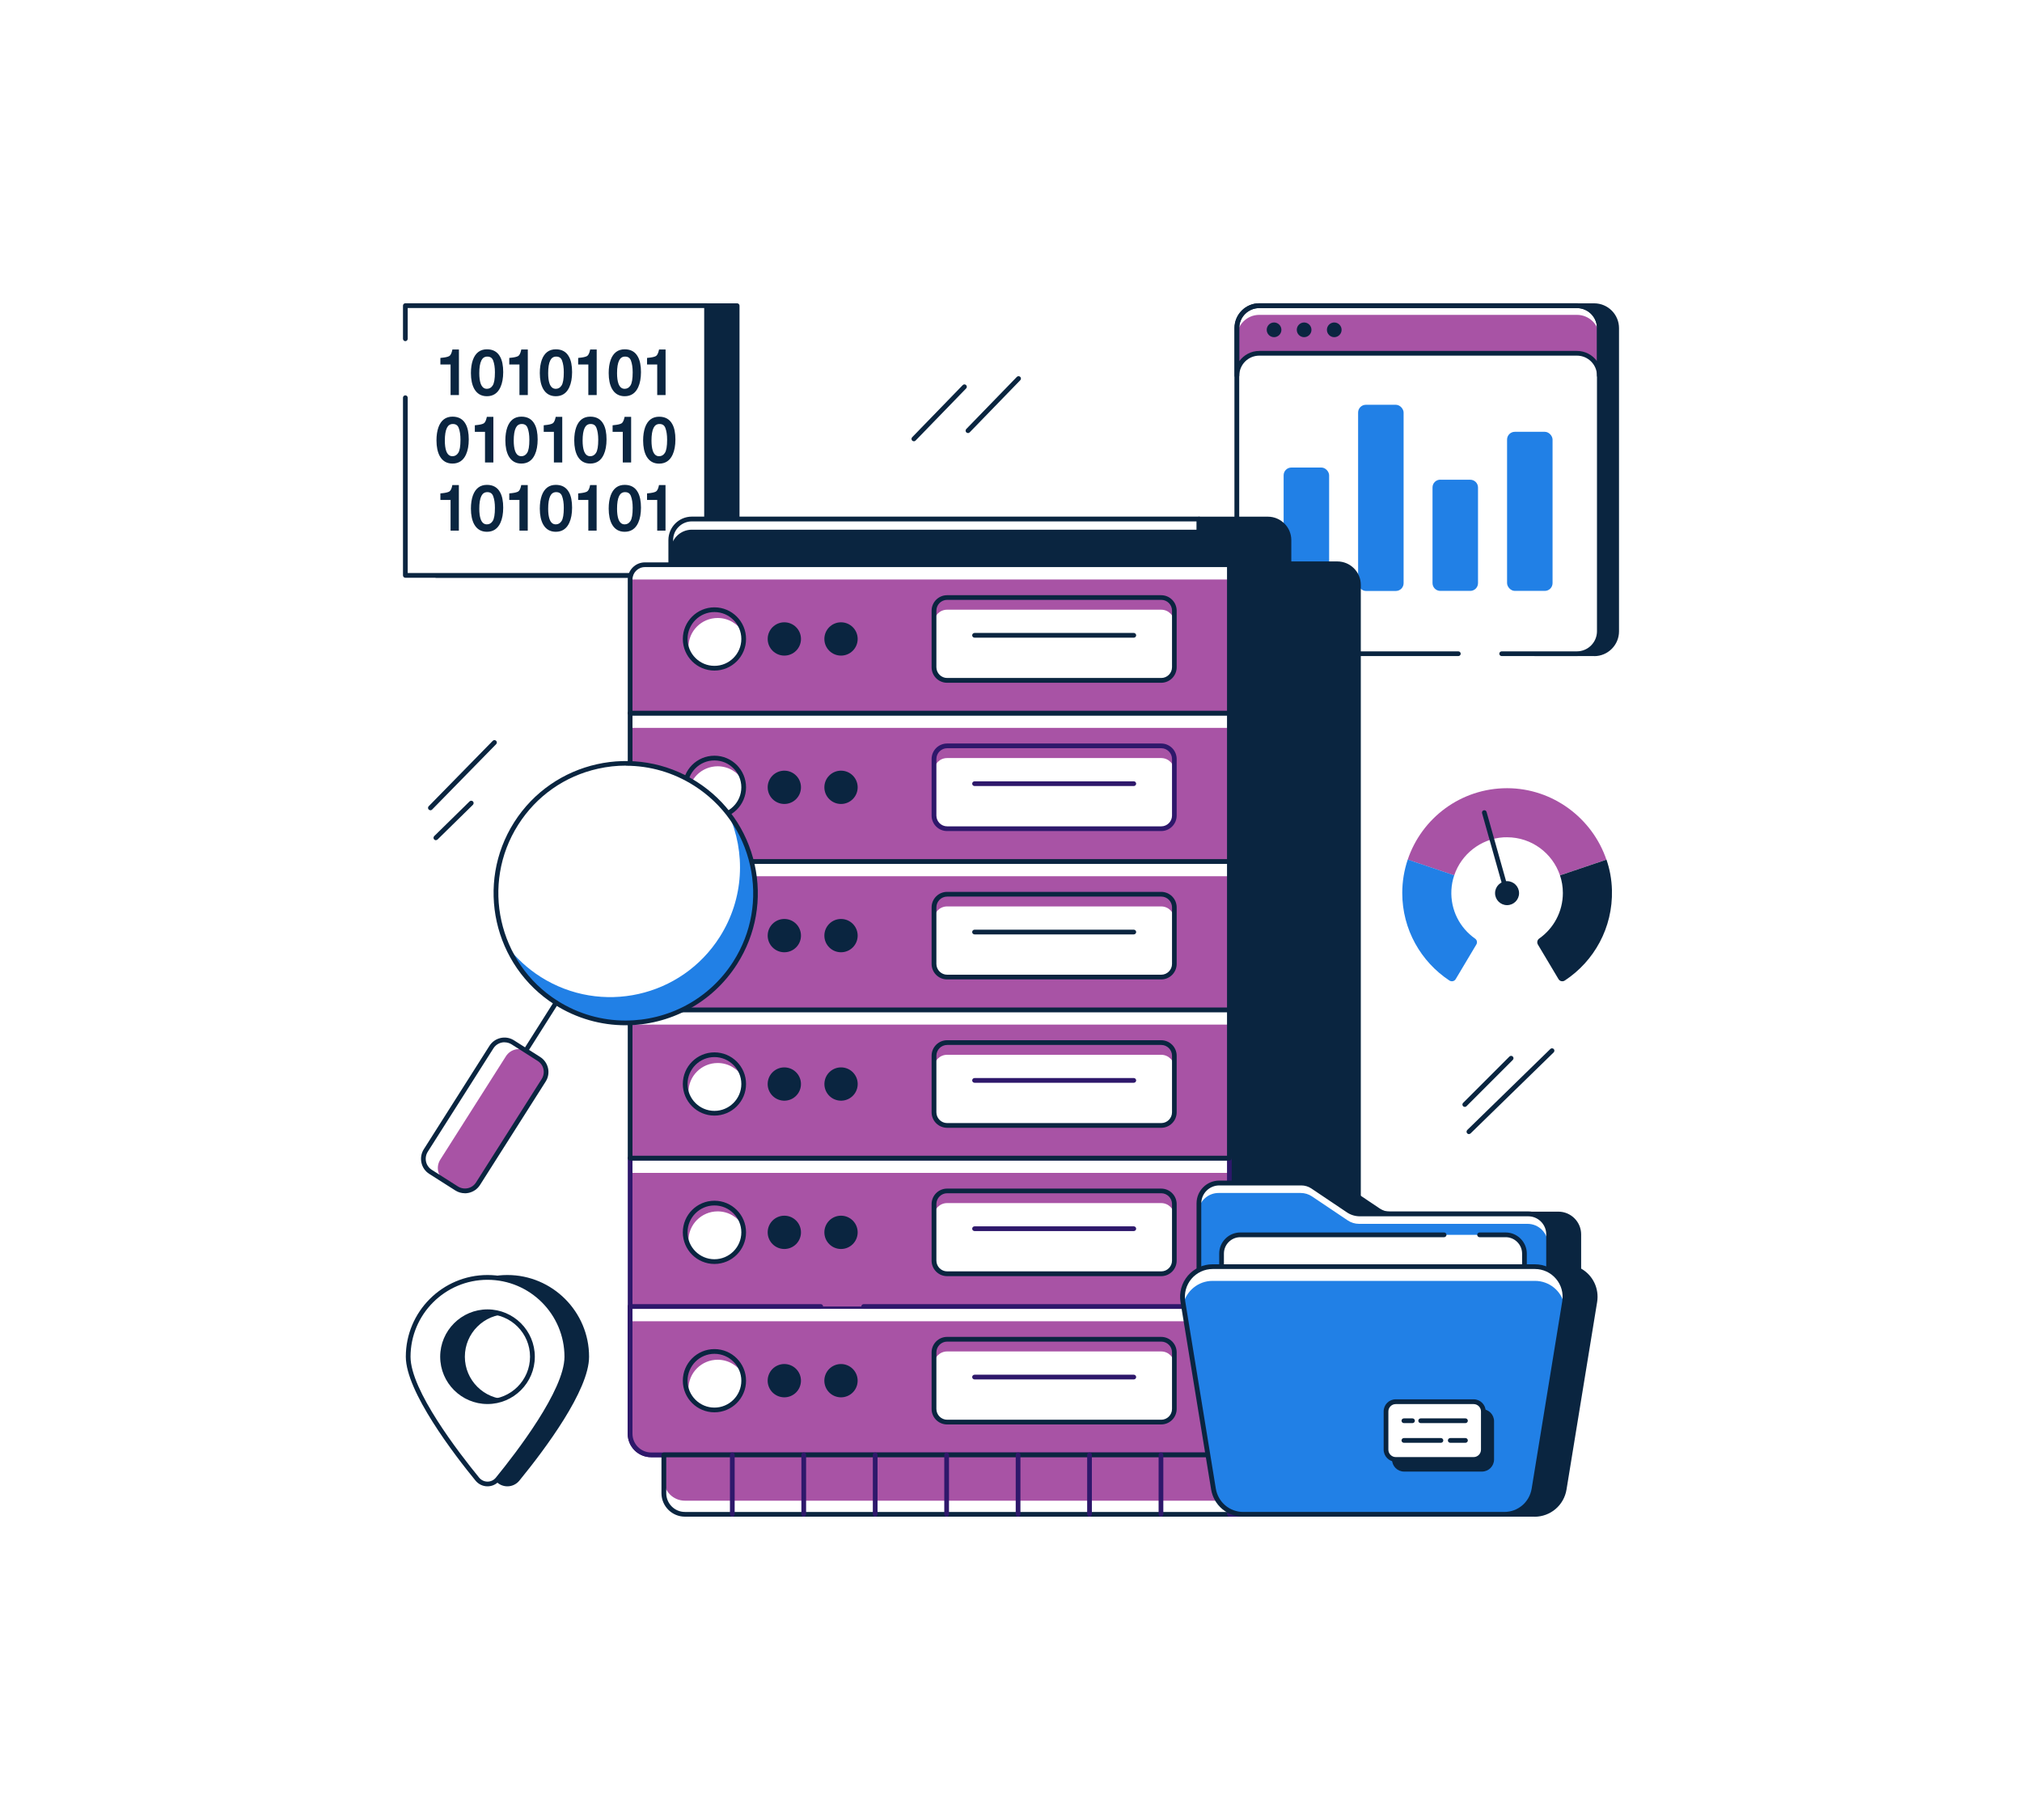 <?xml version="1.0" encoding="UTF-8"?>
<svg id="Layer_1" data-name="Layer 1" xmlns="http://www.w3.org/2000/svg" viewBox="0 0 300 270">
  <defs>
    <style>
      .cls-1 {
        fill: #ff7af1;
      }

      .cls-2 {
        fill: #2e186b;
      }

      .cls-3 {
        fill: #0a2540;
      }

      .cls-4 {
        fill: #a853a5;
      }

      .cls-5 {
        fill: #2180e6;
      }

      .cls-6 {
        fill: #fff;
      }
    </style>
  </defs>
  <rect class="cls-6" width="300" height="270"/>
  <g>
    <g>
      <g>
        <rect class="cls-3" x="64.69" y="45.35" width="44.68" height="40.01"/>
        <path class="cls-3" d="M109.37,85.71h-44.68c-.19,0-.35-.16-.35-.35v-40.01c0-.19.16-.35.35-.35h44.68c.19,0,.35.16.35.35v40.01c0,.19-.16.35-.35.35ZM65.04,85.01h43.98v-39.3h-43.98v39.3Z"/>
      </g>
      <rect class="cls-6" x="60.14" y="45.35" width="44.68" height="40.01"/>
      <path class="cls-3" d="M104.83,85.71h-44.69c-.19,0-.35-.16-.35-.35v-26.36c0-.19.16-.35.35-.35s.35.16.35.35v26.01h43.99v-39.31h-43.99v4.56c0,.19-.16.35-.35.35s-.35-.16-.35-.35v-4.92c0-.19.16-.35.35-.35h44.69c.19,0,.35.16.35.35v40.01c0,.19-.16.35-.35.35Z"/>
    </g>
    <g>
      <g>
        <path class="cls-3" d="M236.53,45.35h-8.84v51.63h8.84c1.84,0,3.32-1.49,3.32-3.33v-44.98c0-1.84-1.49-3.32-3.32-3.32Z"/>
        <path class="cls-3" d="M236.53,97.33h-8.84c-.19,0-.35-.16-.35-.35v-51.63c0-.19.16-.35.35-.35h8.84c2.03,0,3.68,1.65,3.68,3.68v44.98c0,2.03-1.65,3.68-3.68,3.68ZM228.04,96.63h8.49c1.64,0,2.97-1.34,2.97-2.98v-44.98c0-1.64-1.33-2.97-2.97-2.97h-8.49v50.93Z"/>
      </g>
      <rect class="cls-6" x="183.51" y="45.35" width="53.78" height="51.63" rx="3.32" ry="3.32"/>
      <path class="cls-4" d="M237.29,48.68v7.06c0-1.84-1.49-3.32-3.32-3.32h-47.13c-1.84,0-3.32,1.49-3.32,3.32v-7.06c0-1.84,1.49-3.32,3.32-3.32h47.13c1.84,0,3.32,1.49,3.32,3.32Z"/>
      <path class="cls-6" d="M237.29,48.68v1.35c0-1.84-1.49-3.32-3.32-3.32h-47.13c-1.84,0-3.32,1.49-3.32,3.32v-1.35c0-1.84,1.49-3.32,3.32-3.32h47.13c1.84,0,3.32,1.49,3.32,3.32Z"/>
      <path class="cls-3" d="M237.29,56.08c-.19,0-.35-.16-.35-.35,0-1.64-1.33-2.97-2.97-2.97h-47.13c-1.64,0-2.97,1.33-2.97,2.97,0,.19-.16.35-.35.35s-.35-.16-.35-.35v-7.06c0-2.03,1.65-3.68,3.68-3.68h47.13c2.03,0,3.68,1.65,3.68,3.68v7.06c0,.19-.16.35-.35.35ZM186.84,52.06h47.13c1.22,0,2.31.6,2.97,1.52v-4.9c0-1.64-1.33-2.97-2.97-2.97h-47.13c-1.64,0-2.97,1.33-2.97,2.97v4.9c.67-.92,1.75-1.52,2.97-1.52Z"/>
      <path class="cls-3" d="M233.96,97.33h-11.16c-.19,0-.35-.16-.35-.35s.16-.35.35-.35h11.16c1.64,0,2.98-1.34,2.98-2.98v-44.98c0-1.64-1.34-2.97-2.98-2.97h-47.13c-1.64,0-2.97,1.33-2.97,2.97v44.98c0,1.64,1.33,2.98,2.97,2.98h29.54c.19,0,.35.16.35.35s-.16.35-.35.35h-29.54c-2.03,0-3.68-1.65-3.68-3.68v-44.98c0-2.03,1.65-3.68,3.68-3.68h47.13c2.03,0,3.68,1.65,3.68,3.68v44.98c0,2.03-1.65,3.68-3.68,3.68Z"/>
      <path class="cls-3" d="M190.12,48.93c0,.6-.49,1.09-1.09,1.09s-1.09-.49-1.09-1.09.49-1.09,1.09-1.09,1.09.49,1.09,1.09Z"/>
      <path class="cls-3" d="M194.58,48.93c0,.6-.49,1.09-1.09,1.09s-1.09-.49-1.09-1.09.49-1.09,1.09-1.09,1.09.49,1.09,1.09Z"/>
      <path class="cls-3" d="M199.05,48.93c0,.6-.49,1.09-1.09,1.09s-1.09-.49-1.09-1.09.49-1.09,1.09-1.09,1.09.49,1.09,1.09Z"/>
    </g>
    <g>
      <path class="cls-5" d="M213.7,71.17h4.44c.64,0,1.15.52,1.15,1.15v14.19c0,.64-.52,1.15-1.15,1.15h-4.45c-.63,0-1.15-.52-1.15-1.15v-14.2c0-.64.52-1.15,1.15-1.15Z"/>
      <rect class="cls-5" x="223.6" y="64.06" width="6.75" height="23.6" rx="1.15" ry="1.15"/>
      <rect class="cls-5" x="201.5" y="60.05" width="6.75" height="27.62" rx="1.15" ry="1.15"/>
      <rect class="cls-5" x="190.45" y="69.36" width="6.75" height="18.3" rx="1.15" ry="1.15"/>
    </g>
    <g>
      <g>
        <path class="cls-1" d="M182.4,193.82v22.01h-85.79c-1.73,0-3.13-1.4-3.13-3.13v-18.88h88.91Z"/>
        <rect class="cls-6" x="93.49" y="193.82" width="88.91" height="2.19"/>
        <path class="cls-2" d="M182.4,216.18h-85.79c-1.92,0-3.48-1.56-3.48-3.48v-18.88c0-.19.16-.35.35-.35h88.91c.19,0,.35.16.35.35v22.01c0,.19-.16.35-.35.35ZM93.84,194.17v18.53c0,1.53,1.25,2.78,2.78,2.78h85.43v-21.31h-88.21Z"/>
        <g>
          <rect class="cls-6" x="138.57" y="198.68" width="35.66" height="12.29" rx="1.95" ry="1.95"/>
          <path class="cls-1" d="M174.23,200.63v1.81c0-1.08-.87-1.95-1.95-1.95h-31.76c-1.08,0-1.95.87-1.95,1.95v-1.81c0-1.08.87-1.95,1.95-1.95h31.76c1.08,0,1.95.87,1.95,1.95Z"/>
          <path class="cls-2" d="M172.28,211.32h-31.76c-1.27,0-2.3-1.03-2.3-2.3v-8.39c0-1.27,1.03-2.3,2.3-2.3h31.76c1.27,0,2.3,1.03,2.3,2.3v8.39c0,1.27-1.03,2.3-2.3,2.3ZM140.53,199.03c-.88,0-1.6.72-1.6,1.6v8.39c0,.88.72,1.6,1.6,1.6h31.76c.88,0,1.6-.72,1.6-1.6v-8.39c0-.88-.72-1.6-1.6-1.6h-31.76Z"/>
          <path class="cls-2" d="M168.22,204.64h-23.63c-.19,0-.35-.16-.35-.35s.16-.35.35-.35h23.63c.19,0,.35.16.35.35s-.16.35-.35.35Z"/>
          <circle class="cls-6" cx="106" cy="204.83" r="4.34" transform="translate(-117.7 260.93) rotate(-76.72)"/>
          <path class="cls-1" d="M110.23,203.87c-.75-1.28-2.15-2.15-3.75-2.15-2.4,0-4.34,1.94-4.34,4.34,0,.33.04.65.11.96-.38-.64-.59-1.39-.59-2.19,0-2.4,1.94-4.34,4.34-4.34,2.07,0,3.79,1.45,4.23,3.38Z"/>
          <path class="cls-2" d="M106,209.52c-2.59,0-4.69-2.1-4.69-4.69s2.1-4.69,4.69-4.69,4.69,2.1,4.69,4.69-2.1,4.69-4.69,4.69ZM106,200.84c-2.2,0-3.99,1.79-3.99,3.99s1.79,3.99,3.99,3.99,3.99-1.79,3.99-3.99-1.79-3.99-3.99-3.99Z"/>
          <circle class="cls-2" cx="116.37" cy="204.83" r="2.47" transform="translate(-69.53 60.12) rotate(-22.5)"/>
          <circle class="cls-2" cx="124.78" cy="204.83" r="2.47" transform="translate(-68.89 63.34) rotate(-22.5)"/>
        </g>
      </g>
      <g>
        <path class="cls-4" d="M182.4,193.82v22.01h-85.79c-1.73,0-3.13-1.4-3.13-3.13v-18.88h88.91Z"/>
        <rect class="cls-6" x="93.49" y="193.82" width="88.91" height="2.19"/>
        <path class="cls-2" d="M182.4,216.18h-85.79c-1.92,0-3.48-1.56-3.48-3.48v-18.88c0-.19.16-.35.35-.35h88.91c.19,0,.35.16.35.35v22.01c0,.19-.16.35-.35.35ZM93.84,194.17v18.53c0,1.53,1.25,2.78,2.78,2.78h85.43v-21.31h-88.21Z"/>
        <g>
          <rect class="cls-6" x="138.57" y="198.68" width="35.66" height="12.29" rx="1.95" ry="1.95"/>
          <path class="cls-4" d="M174.23,200.63v1.81c0-1.08-.87-1.95-1.95-1.95h-31.76c-1.08,0-1.95.87-1.95,1.95v-1.81c0-1.08.87-1.95,1.95-1.95h31.76c1.08,0,1.95.87,1.95,1.95Z"/>
          <path class="cls-3" d="M172.28,211.32h-31.76c-1.27,0-2.3-1.03-2.3-2.3v-8.39c0-1.27,1.03-2.3,2.3-2.3h31.76c1.27,0,2.3,1.03,2.3,2.3v8.39c0,1.27-1.03,2.3-2.3,2.3ZM140.53,199.03c-.88,0-1.6.72-1.6,1.6v8.39c0,.88.72,1.6,1.6,1.6h31.76c.88,0,1.6-.72,1.6-1.6v-8.39c0-.88-.72-1.6-1.6-1.6h-31.76Z"/>
          <path class="cls-2" d="M168.22,204.64h-23.63c-.19,0-.35-.16-.35-.35s.16-.35.35-.35h23.63c.19,0,.35.16.35.35s-.16.35-.35.35Z"/>
          <circle class="cls-6" cx="106" cy="204.83" r="4.34" transform="translate(-117.7 260.93) rotate(-76.72)"/>
          <path class="cls-4" d="M110.23,203.87c-.75-1.28-2.15-2.15-3.75-2.15-2.4,0-4.34,1.94-4.34,4.34,0,.33.04.65.11.96-.38-.64-.59-1.39-.59-2.19,0-2.4,1.94-4.34,4.34-4.34,2.07,0,3.79,1.45,4.23,3.38Z"/>
          <path class="cls-3" d="M106,209.52c-2.59,0-4.69-2.1-4.69-4.69s2.1-4.69,4.69-4.69,4.69,2.1,4.69,4.69-2.1,4.69-4.69,4.69ZM106,200.84c-2.2,0-3.99,1.79-3.99,3.99s1.79,3.99,3.99,3.99,3.99-1.79,3.99-3.99-1.79-3.99-3.99-3.99Z"/>
          <circle class="cls-3" cx="116.37" cy="204.83" r="2.47" transform="translate(-69.53 60.12) rotate(-22.5)"/>
          <circle class="cls-3" cx="124.78" cy="204.83" r="2.47" transform="translate(-68.89 63.34) rotate(-22.5)"/>
        </g>
      </g>
      <g>
        <path class="cls-3" d="M201.55,86.77v125.93c0,1.73-1.41,3.13-3.13,3.13h-16.01V83.64h16.01c1.73,0,3.13,1.4,3.13,3.13Z"/>
        <path class="cls-3" d="M198.41,216.18h-16.01c-.09,0-.18-.04-.25-.1s-.1-.16-.1-.25V83.64c0-.19.16-.35.36-.35h16.01c1.92,0,3.48,1.56,3.48,3.48h0v125.93c0,1.92-1.57,3.48-3.49,3.48ZM182.75,215.48h15.66c1.53,0,2.78-1.25,2.78-2.78v-125.93c0-1.53-1.24-2.78-2.77-2.78h-15.66v131.49ZM201.55,86.77h0,0Z"/>
      </g>
      <path class="cls-4" d="M182.4,215.83v8.82h-80.78c-1.73,0-3.13-1.4-3.13-3.13v-5.69h83.91Z"/>
      <path class="cls-6" d="M182.4,222.63v2.02h-80.78c-1.73,0-3.13-1.4-3.13-3.13v-2.02c0,1.73,1.4,3.13,3.13,3.13h80.78Z"/>
      <path class="cls-3" d="M182.4,225h-80.78c-1.92,0-3.48-1.56-3.48-3.48v-5.69c0-.19.16-.35.35-.35h83.91c.19,0,.35.16.35.35v8.82c0,.19-.16.35-.35.35ZM98.85,216.18v5.34c0,1.53,1.24,2.78,2.77,2.78h80.43v-8.11h-83.21Z"/>
      <g>
        <path class="cls-2" d="M182.4,224.65h11.15c1.73,0,3.13-1.4,3.13-3.13v-5.69h-14.28v8.82Z"/>
        <path class="cls-2" d="M193.56,225h-11.15c-.19,0-.35-.16-.35-.35v-8.82c0-.19.16-.35.35-.35h14.28c.19,0,.35.16.35.35v5.69c0,1.92-1.56,3.48-3.48,3.48ZM182.75,224.3h10.8c1.53,0,2.78-1.25,2.78-2.78v-5.34h-13.58v8.12Z"/>
      </g>
      <path class="cls-3" d="M177.9,77v6.64h-78.38v-3.52c0-1.73,1.4-3.13,3.13-3.13h75.25Z"/>
      <path class="cls-6" d="M177.9,77v1.58h-75.25c-1.73,0-3.13,1.4-3.13,3.13v-1.58c0-1.73,1.4-3.13,3.13-3.13h75.25Z"/>
      <path class="cls-3" d="M177.9,83.99h-78.38c-.19,0-.35-.16-.35-.35v-3.52c0-1.92,1.56-3.48,3.48-3.48h75.25c.19,0,.35.16.35.35v6.64c0,.19-.16.35-.35.35ZM99.88,83.29h77.67v-5.94h-74.9c-1.53,0-2.78,1.24-2.78,2.78v3.16Z"/>
      <g>
        <path class="cls-3" d="M191.24,80.13v3.52h-13.34v-6.64h10.21c1.73,0,3.13,1.4,3.13,3.13Z"/>
        <path class="cls-3" d="M191.24,83.99h-13.34c-.19,0-.35-.16-.35-.35v-6.64c0-.19.16-.35.35-.35h10.21c1.92,0,3.48,1.56,3.48,3.48v3.52c0,.19-.16.35-.35.35ZM178.26,83.29h12.64v-3.16c0-1.53-1.25-2.78-2.78-2.78h-9.86v5.94Z"/>
      </g>
      <path class="cls-2" d="M108.65,225c-.19,0-.35-.16-.35-.35v-8.82c0-.19.16-.35.35-.35s.35.16.35.35v8.82c0,.19-.16.35-.35.35Z"/>
      <path class="cls-2" d="M119.25,225c-.19,0-.35-.16-.35-.35v-8.82c0-.19.16-.35.35-.35s.35.16.35.35v8.82c0,.19-.16.35-.35.35Z"/>
      <path class="cls-2" d="M129.85,225c-.19,0-.35-.16-.35-.35v-8.82c0-.19.16-.35.35-.35s.35.16.35.35v8.82c0,.19-.16.35-.35.35Z"/>
      <path class="cls-2" d="M140.45,225c-.19,0-.35-.16-.35-.35v-8.82c0-.19.16-.35.35-.35s.35.16.35.35v8.82c0,.19-.16.35-.35.35Z"/>
      <path class="cls-2" d="M151.05,225c-.19,0-.35-.16-.35-.35v-8.82c0-.19.16-.35.35-.35s.35.16.35.35v8.82c0,.19-.16.35-.35.35Z"/>
      <path class="cls-2" d="M161.65,225c-.19,0-.35-.16-.35-.35v-8.82c0-.19.16-.35.35-.35s.35.16.35.35v8.82c0,.19-.16.35-.35.35Z"/>
      <path class="cls-2" d="M172.25,225c-.19,0-.35-.16-.35-.35v-8.82c0-.19.16-.35.35-.35s.35.16.35.35v8.82c0,.19-.16.35-.35.35Z"/>
      <g>
        <rect class="cls-4" x="93.49" y="171.81" width="88.91" height="22.01"/>
        <rect class="cls-6" x="93.49" y="171.81" width="88.91" height="2.19"/>
        <path class="cls-2" d="M182.4,194.17h-54.26c-.19,0-.35-.16-.35-.35s.16-.35.35-.35h53.91v-21.31h-88.21v21.31h27.93c.19,0,.35.16.35.35s-.16.35-.35.35h-28.28c-.19,0-.35-.16-.35-.35v-22.01c0-.19.16-.35.35-.35h88.91c.19,0,.35.16.35.35v22.01c0,.19-.16.35-.35.35Z"/>
        <g>
          <rect class="cls-6" x="138.57" y="176.67" width="35.66" height="12.29" rx="1.95" ry="1.95"/>
          <path class="cls-4" d="M174.23,178.62v1.81c0-1.08-.87-1.95-1.95-1.95h-31.76c-1.08,0-1.95.87-1.95,1.95v-1.81c0-1.08.87-1.95,1.95-1.95h31.76c1.08,0,1.95.87,1.95,1.95Z"/>
          <path class="cls-3" d="M172.28,189.32h-31.76c-1.27,0-2.3-1.03-2.3-2.3v-8.39c0-1.27,1.03-2.3,2.3-2.3h31.76c1.27,0,2.3,1.03,2.3,2.3v8.39c0,1.27-1.03,2.3-2.3,2.3ZM140.53,177.02c-.88,0-1.6.72-1.6,1.6v8.39c0,.88.72,1.6,1.6,1.6h31.76c.88,0,1.6-.72,1.6-1.6v-8.39c0-.88-.72-1.6-1.6-1.6h-31.76Z"/>
          <path class="cls-2" d="M168.22,182.63h-23.63c-.19,0-.35-.16-.35-.35s.16-.35.35-.35h23.63c.19,0,.35.16.35.35s-.16.35-.35.35Z"/>
          <circle class="cls-6" cx="106" cy="182.82" r="4.34"/>
          <path class="cls-4" d="M110.23,181.86c-.75-1.28-2.15-2.15-3.75-2.15-2.4,0-4.34,1.94-4.34,4.34,0,.33.04.65.11.96-.38-.64-.59-1.39-.59-2.19,0-2.4,1.94-4.34,4.34-4.34,2.07,0,3.79,1.45,4.23,3.38Z"/>
          <path class="cls-3" d="M106,187.51c-2.59,0-4.69-2.1-4.69-4.69s2.1-4.69,4.69-4.69,4.69,2.1,4.69,4.69-2.1,4.69-4.69,4.69ZM106,178.83c-2.2,0-3.99,1.79-3.99,3.99s1.79,3.99,3.99,3.99,3.99-1.79,3.99-3.99-1.79-3.99-3.99-3.99Z"/>
          <circle class="cls-3" cx="116.37" cy="182.82" r="2.47"/>
          <circle class="cls-3" cx="124.78" cy="182.82" r="2.47"/>
        </g>
      </g>
      <g>
        <rect class="cls-4" x="93.49" y="149.81" width="88.91" height="22.01"/>
        <rect class="cls-6" x="93.49" y="149.81" width="88.91" height="2.19"/>
        <path class="cls-3" d="M182.4,172.17h-88.91c-.19,0-.35-.16-.35-.35v-22.01c0-.19.16-.35.35-.35h88.91c.19,0,.35.16.35.35v22.01c0,.19-.16.35-.35.35ZM93.84,171.46h88.21v-21.31h-88.21v21.31Z"/>
        <g>
          <path class="cls-6" d="M140.52,154.66h31.76c1.08,0,1.95.87,1.95,1.95v8.39c0,1.08-.88,1.95-1.95,1.95h-31.76c-1.08,0-1.95-.87-1.95-1.95v-8.39c0-1.08.87-1.95,1.95-1.95Z"/>
          <path class="cls-4" d="M174.23,156.62v1.81c0-1.08-.87-1.95-1.95-1.95h-31.76c-1.08,0-1.95.87-1.95,1.95v-1.81c0-1.08.87-1.95,1.95-1.95h31.76c1.08,0,1.95.87,1.95,1.95Z"/>
          <path class="cls-3" d="M172.28,167.31h-31.76c-1.27,0-2.3-1.03-2.3-2.3v-8.39c0-1.27,1.03-2.3,2.3-2.3h31.76c1.27,0,2.3,1.03,2.3,2.3v8.39c0,1.27-1.03,2.3-2.3,2.3ZM140.53,155.02c-.88,0-1.6.72-1.6,1.6v8.39c0,.88.72,1.6,1.6,1.6h31.76c.88,0,1.6-.72,1.6-1.6v-8.39c0-.88-.72-1.6-1.6-1.6h-31.76Z"/>
          <path class="cls-2" d="M168.22,160.63h-23.63c-.19,0-.35-.16-.35-.35s.16-.35.35-.35h23.63c.19,0,.35.16.35.35s-.16.35-.35.35Z"/>
          <circle class="cls-6" cx="106" cy="160.81" r="4.34"/>
          <path class="cls-4" d="M110.23,159.85c-.75-1.28-2.15-2.15-3.75-2.15-2.4,0-4.34,1.94-4.34,4.34,0,.33.04.65.11.96-.38-.64-.59-1.39-.59-2.19,0-2.4,1.94-4.34,4.34-4.34,2.07,0,3.79,1.45,4.23,3.38Z"/>
          <path class="cls-3" d="M106,165.5c-2.59,0-4.69-2.1-4.69-4.69s2.1-4.69,4.69-4.69,4.69,2.1,4.69,4.69-2.1,4.69-4.69,4.69ZM106,156.82c-2.2,0-3.99,1.79-3.99,3.99s1.79,3.99,3.99,3.99,3.99-1.79,3.99-3.99-1.79-3.99-3.99-3.99Z"/>
          <circle class="cls-3" cx="116.37" cy="160.81" r="2.47" transform="translate(-61.01 249.92) rotate(-80.78)"/>
          <circle class="cls-3" cx="124.78" cy="160.81" r="2.47" transform="translate(-53.94 258.22) rotate(-80.78)"/>
        </g>
      </g>
      <g>
        <rect class="cls-4" x="93.49" y="127.8" width="88.91" height="22.01"/>
        <rect class="cls-6" x="93.49" y="127.8" width="88.91" height="2.19"/>
        <path class="cls-3" d="M182.4,150.16h-88.91c-.19,0-.35-.16-.35-.35v-22.01c0-.19.16-.35.35-.35h88.91c.19,0,.35.16.35.35v22.01c0,.19-.16.35-.35.35ZM93.84,149.46h88.21v-21.31h-88.21v21.31Z"/>
        <g>
          <path class="cls-6" d="M140.52,132.66h31.76c1.08,0,1.95.87,1.95,1.95v8.39c0,1.08-.87,1.95-1.95,1.95h-31.76c-1.08,0-1.95-.88-1.95-1.95v-8.39c0-1.08.87-1.95,1.95-1.95Z"/>
          <path class="cls-4" d="M174.23,134.61v1.81c0-1.08-.87-1.95-1.95-1.95h-31.76c-1.08,0-1.95.87-1.95,1.95v-1.81c0-1.08.87-1.95,1.95-1.95h31.76c1.08,0,1.95.87,1.95,1.95Z"/>
          <path class="cls-3" d="M172.28,145.3h-31.76c-1.27,0-2.3-1.03-2.3-2.3v-8.39c0-1.27,1.03-2.3,2.3-2.3h31.76c1.27,0,2.3,1.03,2.3,2.3v8.39c0,1.27-1.03,2.3-2.3,2.3ZM140.53,133.01c-.88,0-1.6.72-1.6,1.6v8.39c0,.88.72,1.6,1.6,1.6h31.76c.88,0,1.6-.72,1.6-1.6v-8.39c0-.88-.72-1.6-1.6-1.6h-31.76Z"/>
          <path class="cls-3" d="M168.22,138.62h-23.63c-.19,0-.35-.16-.35-.35s.16-.35.35-.35h23.63c.19,0,.35.16.35.35s-.16.35-.35.35Z"/>
          <circle class="cls-6" cx="106" cy="138.8" r="4.34" transform="translate(-53.45 210.08) rotate(-76.72)"/>
          <path class="cls-4" d="M110.23,137.84c-.75-1.28-2.15-2.15-3.75-2.15-2.4,0-4.34,1.94-4.34,4.34,0,.33.04.65.11.96-.38-.64-.59-1.39-.59-2.19,0-2.4,1.94-4.34,4.34-4.34,2.07,0,3.79,1.45,4.23,3.38Z"/>
          <path class="cls-3" d="M106,143.49c-2.59,0-4.69-2.1-4.69-4.69s2.1-4.69,4.69-4.69,4.69,2.1,4.69,4.69-2.1,4.69-4.69,4.69ZM106,134.82c-2.2,0-3.99,1.79-3.99,3.99s1.79,3.99,3.99,3.99,3.99-1.79,3.99-3.99-1.79-3.99-3.99-3.99Z"/>
          <circle class="cls-3" cx="116.37" cy="138.8" r="2.47"/>
          <circle class="cls-3" cx="124.78" cy="138.8" r="2.47"/>
        </g>
      </g>
      <g>
        <rect class="cls-4" x="93.49" y="105.79" width="88.91" height="22.01"/>
        <rect class="cls-6" x="93.49" y="105.79" width="88.91" height="2.19"/>
        <path class="cls-3" d="M182.4,128.15h-88.91c-.19,0-.35-.16-.35-.35v-22.01c0-.19.16-.35.35-.35h88.91c.19,0,.35.16.35.35v22.01c0,.19-.16.35-.35.35ZM93.84,127.45h88.21v-21.31h-88.21v21.31Z"/>
        <g>
          <path class="cls-6" d="M140.52,110.65h31.76c1.08,0,1.95.87,1.95,1.95v8.39c0,1.08-.88,1.95-1.95,1.95h-31.76c-1.08,0-1.95-.87-1.95-1.95v-8.39c0-1.08.87-1.95,1.95-1.95Z"/>
          <path class="cls-4" d="M174.23,112.6v1.81c0-1.08-.87-1.95-1.95-1.95h-31.76c-1.08,0-1.95.87-1.95,1.95v-1.81c0-1.08.87-1.95,1.95-1.95h31.76c1.08,0,1.95.87,1.95,1.95Z"/>
          <path class="cls-2" d="M172.28,123.29h-31.76c-1.27,0-2.3-1.03-2.3-2.3v-8.39c0-1.27,1.03-2.3,2.3-2.3h31.76c1.27,0,2.3,1.03,2.3,2.3v8.39c0,1.27-1.03,2.3-2.3,2.3ZM140.53,111c-.88,0-1.6.72-1.6,1.6v8.39c0,.88.72,1.6,1.6,1.6h31.76c.88,0,1.6-.72,1.6-1.6v-8.39c0-.88-.72-1.6-1.6-1.6h-31.76Z"/>
          <path class="cls-2" d="M168.22,116.61h-23.63c-.19,0-.35-.16-.35-.35s.16-.35.35-.35h23.63c.19,0,.35.16.35.35s-.16.35-.35.35Z"/>
          <circle class="cls-6" cx="106" cy="116.8" r="4.34" transform="translate(-32.03 193.12) rotate(-76.72)"/>
          <path class="cls-4" d="M110.23,115.83c-.75-1.28-2.15-2.15-3.75-2.15-2.4,0-4.34,1.94-4.34,4.34,0,.33.04.65.11.96-.38-.64-.59-1.39-.59-2.19,0-2.4,1.94-4.34,4.34-4.34,2.07,0,3.79,1.45,4.23,3.38Z"/>
          <path class="cls-3" d="M106,121.49c-2.59,0-4.69-2.1-4.69-4.69s2.1-4.69,4.69-4.69,4.69,2.1,4.69,4.69-2.1,4.69-4.69,4.69ZM106,112.81c-2.2,0-3.99,1.79-3.99,3.99s1.79,3.99,3.99,3.99,3.99-1.79,3.99-3.99-1.79-3.99-3.99-3.99Z"/>
          <circle class="cls-3" cx="116.37" cy="116.8" r="2.47"/>
          <circle class="cls-3" cx="124.78" cy="116.8" r="2.47"/>
        </g>
      </g>
      <g>
        <path class="cls-4" d="M182.4,83.78v22.01h-88.91v-19.82c0-1.21.98-2.19,2.19-2.19h86.73Z"/>
        <path class="cls-6" d="M182.4,83.78v2.19h-88.91c0-.6.25-1.15.64-1.55.4-.4.94-.64,1.55-.64h86.73Z"/>
        <path class="cls-3" d="M182.4,106.14h-88.91c-.19,0-.35-.16-.35-.35v-19.82c0-1.4,1.14-2.54,2.54-2.54h86.73c.19,0,.35.16.35.35v22.01c0,.19-.16.35-.35.35ZM93.84,105.44h88.21v-21.31h-86.37c-1.01,0-1.84.82-1.84,1.84v19.47Z"/>
        <g>
          <path class="cls-6" d="M140.52,88.64h31.76c1.08,0,1.95.87,1.95,1.95v8.39c0,1.08-.87,1.95-1.95,1.95h-31.76c-1.08,0-1.95-.88-1.95-1.95v-8.39c0-1.08.87-1.95,1.95-1.95Z"/>
          <path class="cls-4" d="M174.23,90.59v1.81c0-1.08-.87-1.95-1.95-1.95h-31.76c-1.08,0-1.95.87-1.95,1.95v-1.81c0-1.08.87-1.95,1.95-1.95h31.76c1.08,0,1.95.87,1.95,1.95Z"/>
          <path class="cls-3" d="M172.28,101.29h-31.76c-1.27,0-2.3-1.03-2.3-2.3v-8.39c0-1.27,1.03-2.3,2.3-2.3h31.76c1.27,0,2.3,1.03,2.3,2.3v8.39c0,1.27-1.03,2.3-2.3,2.3ZM140.53,88.99c-.88,0-1.6.72-1.6,1.6v8.39c0,.88.72,1.6,1.6,1.6h31.76c.88,0,1.6-.72,1.6-1.6v-8.39c0-.88-.72-1.6-1.6-1.6h-31.76Z"/>
          <path class="cls-3" d="M168.22,94.6h-23.63c-.19,0-.35-.16-.35-.35s.16-.35.35-.35h23.63c.19,0,.35.16.35.35s-.16.35-.35.35Z"/>
          <circle class="cls-6" cx="106" cy="94.79" r="4.34"/>
          <path class="cls-4" d="M110.23,93.83c-.75-1.28-2.15-2.15-3.75-2.15-2.4,0-4.34,1.94-4.34,4.34,0,.33.04.65.11.96-.38-.64-.59-1.39-.59-2.19,0-2.4,1.94-4.34,4.34-4.34,2.07,0,3.79,1.45,4.23,3.38Z"/>
          <path class="cls-3" d="M106,99.48c-2.59,0-4.69-2.1-4.69-4.69s2.1-4.69,4.69-4.69,4.69,2.1,4.69,4.69-2.1,4.69-4.69,4.69ZM106,90.8c-2.2,0-3.99,1.79-3.99,3.99s1.79,3.99,3.99,3.99,3.99-1.79,3.99-3.99-1.79-3.99-3.99-3.99Z"/>
          <circle class="cls-3" cx="116.37" cy="94.79" r="2.47"/>
          <circle class="cls-3" cx="124.78" cy="94.79" r="2.47"/>
        </g>
      </g>
    </g>
    <g>
      <g>
        <path class="cls-3" d="M236.61,193.1l-4.54,27.8c-.35,2.17-2.22,3.75-4.4,3.75h-38.74c-2.19,0-4.06-1.58-4.41-3.75l-4.54-27.8c-.32-1.99.72-3.85,2.38-4.7v-9.88c0-1.67,1.35-3.02,3.03-3.02h12.17c.6,0,1.19.18,1.68.51l5.3,3.56c.49.33,1.09.52,1.68.52h25c1.67,0,3.03,1.35,3.03,3.02v5.29c1.66.85,2.7,2.7,2.38,4.7Z"/>
        <path class="cls-3" d="M227.66,225h-38.74c-2.38,0-4.38-1.7-4.76-4.04l-4.54-27.8c-.32-2,.62-3.97,2.37-4.96v-9.67c0-1.86,1.51-3.37,3.38-3.37h12.17c.67,0,1.33.2,1.88.57l5.3,3.56c.44.29.96.46,1.49.46h25c1.86,0,3.38,1.51,3.38,3.37v5.08c1.75.99,2.7,2.96,2.37,4.97,0,0,0,0,0,0l-4.54,27.8c-.38,2.34-2.38,4.04-4.75,4.04ZM185.37,175.84c-1.47,0-2.67,1.2-2.67,2.67v9.88c0,.13-.07.25-.19.31-1.6.82-2.48,2.56-2.19,4.33l4.54,27.8c.33,2,2.04,3.45,4.07,3.45h38.74c2.03,0,3.73-1.45,4.06-3.45l4.54-27.8c.29-1.78-.59-3.52-2.19-4.33-.12-.06-.19-.18-.19-.31v-5.29c0-1.47-1.2-2.67-2.67-2.67h-25c-.66,0-1.33-.2-1.88-.58l-5.3-3.56c-.43-.29-.96-.45-1.49-.45h-12.17ZM236.61,193.1h0,0Z"/>
      </g>
      <path class="cls-5" d="M229.76,183.11v7.79h-51.88v-12.39c0-1.67,1.35-3.02,3.02-3.02h12.17c.6,0,1.19.18,1.68.51l5.3,3.56c.49.33,1.09.51,1.68.51h25c1.67,0,3.02,1.35,3.02,3.02Z"/>
      <path class="cls-6" d="M229.76,183.11v7.8h-.1v-6.32c0-1.67-1.35-3.03-3.02-3.03h-25c-.6,0-1.19-.18-1.68-.51l-5.3-3.56c-.49-.33-1.08-.51-1.68-.51h-12.18c-1.4,0-2.58.95-2.92,2.24v-.69c0-1.67,1.35-3.02,3.02-3.02h12.18c.6,0,1.19.18,1.68.51l5.3,3.56c.49.33,1.08.52,1.68.52h25c1.67,0,3.02,1.35,3.02,3.02Z"/>
      <path class="cls-6" d="M226.19,185.98v7.6h-44.95v-7.6c0-1.54,1.25-2.79,2.78-2.79h39.38c1.54,0,2.79,1.25,2.79,2.79Z"/>
      <path class="cls-3" d="M229.76,191.25h-51.88c-.19,0-.35-.16-.35-.35v-12.39c0-1.86,1.51-3.37,3.38-3.37h12.17c.66,0,1.33.2,1.88.57l5.3,3.56c.43.29.96.45,1.49.45h25c1.86,0,3.37,1.51,3.37,3.37v7.8c0,.19-.16.35-.35.35ZM178.23,190.55h51.18v-7.44c0-1.47-1.2-2.67-2.67-2.67h-25c-.66,0-1.33-.2-1.88-.57l-5.3-3.56c-.43-.29-.96-.45-1.49-.45h-12.17c-1.47,0-2.67,1.2-2.67,2.67v12.04Z"/>
      <path class="cls-3" d="M226.19,193.93h-44.95c-.19,0-.35-.16-.35-.35v-7.6c0-1.73,1.4-3.14,3.13-3.14h30.24c.19,0,.35.16.35.35s-.16.35-.35.35h-30.24c-1.34,0-2.43,1.09-2.43,2.44v7.25h44.24v-7.25c0-1.34-1.09-2.44-2.44-2.44h-3.87c-.19,0-.35-.16-.35-.35s.16-.35.35-.35h3.87c1.73,0,3.14,1.41,3.14,3.14v7.6c0,.19-.16.35-.35.35Z"/>
      <path class="cls-5" d="M232.14,193.1l-4.54,27.8c-.35,2.16-2.21,3.75-4.4,3.75h-38.74c-2.19,0-4.06-1.59-4.41-3.75l-4.54-27.8c-.44-2.72,1.66-5.19,4.41-5.19h47.82c2.75,0,4.85,2.47,4.4,5.19Z"/>
      <path class="cls-6" d="M232.14,193.1l-.06.36c-.46-1.95-2.2-3.44-4.35-3.44h-47.82c-2.14,0-3.89,1.5-4.35,3.44l-.06-.36c-.44-2.72,1.65-5.19,4.41-5.19h47.82c2.75,0,4.85,2.47,4.4,5.19Z"/>
      <path class="cls-3" d="M223.19,225h-38.74c-2.37,0-4.37-1.7-4.76-4.04l-4.54-27.8c-.23-1.4.17-2.82,1.08-3.9.92-1.08,2.26-1.7,3.67-1.7h47.82c1.41,0,2.75.62,3.67,1.69.92,1.08,1.31,2.5,1.08,3.9h0s-4.54,27.8-4.54,27.8c-.38,2.34-2.38,4.04-4.75,4.04ZM179.92,188.26c-1.21,0-2.35.53-3.14,1.45-.78.92-1.12,2.14-.93,3.33l4.54,27.8c.33,2,2.04,3.46,4.06,3.46h38.74c2.03,0,3.73-1.45,4.06-3.46l4.54-27.8c.19-1.2-.14-2.41-.93-3.33-.78-.92-1.92-1.45-3.13-1.45h-47.82ZM232.14,193.1h0,0Z"/>
      <g>
        <path class="cls-3" d="M221.32,210.85v5.67c0,.79-.64,1.45-1.44,1.45h-11.56c-.79,0-1.44-.65-1.44-1.45v-5.67c0-.79.64-1.44,1.44-1.44h11.56c.79,0,1.44.64,1.44,1.44Z"/>
        <path class="cls-3" d="M219.88,218.31h-11.56c-.99,0-1.79-.81-1.79-1.8v-5.67c0-.99.8-1.79,1.79-1.79h11.56c.99,0,1.79.8,1.79,1.79v5.67c0,.99-.8,1.8-1.79,1.8ZM208.32,209.76c-.6,0-1.09.49-1.09,1.09v5.67c0,.6.49,1.1,1.09,1.1h11.56c.6,0,1.09-.49,1.09-1.1v-5.67c0-.6-.49-1.09-1.09-1.09h-11.56Z"/>
      </g>
      <rect class="cls-6" x="205.64" y="207.95" width="14.44" height="8.55" rx="1.44" ry="1.44"/>
      <path class="cls-3" d="M218.64,216.85h-11.56c-.99,0-1.79-.81-1.79-1.8v-5.67c0-.99.8-1.79,1.79-1.79h11.56c.99,0,1.79.8,1.79,1.79v5.67c0,.99-.8,1.8-1.79,1.8ZM207.08,208.3c-.6,0-1.09.49-1.09,1.09v5.67c0,.6.49,1.1,1.09,1.1h11.56c.6,0,1.09-.49,1.09-1.1v-5.67c0-.6-.49-1.09-1.09-1.09h-11.56Z"/>
      <g>
        <path class="cls-3" d="M217.43,211.12h-6.65c-.19,0-.35-.16-.35-.35s.16-.35.35-.35h6.65c.19,0,.35.16.35.35s-.16.35-.35.35Z"/>
        <path class="cls-3" d="M209.57,211.12h-1.28c-.19,0-.35-.16-.35-.35s.16-.35.35-.35h1.28c.19,0,.35.16.35.35s-.16.35-.35.35Z"/>
        <path class="cls-3" d="M217.43,214.04h-2.26c-.19,0-.35-.16-.35-.35s.16-.35.35-.35h2.26c.19,0,.35.16.35.35s-.16.35-.35.35Z"/>
        <path class="cls-3" d="M213.79,214.04h-5.5c-.19,0-.35-.16-.35-.35s.16-.35.35-.35h5.5c.19,0,.35.16.35.35s-.16.35-.35.35Z"/>
      </g>
    </g>
    <g>
      <path class="cls-3" d="M66.86,58.61h1.23v-6.76h-.97l-.03.14c-.1.44-.25.72-.43.83-.21.12-.59.21-1.15.26l-.17.02v.97h1.51v4.55Z"/>
      <path class="cls-3" d="M72.25,51.82c-1.01,0-1.71.53-2.09,1.58-.19.54-.29,1.19-.29,1.94,0,.97.17,1.76.49,2.34.41.73,1.04,1.1,1.88,1.1.93,0,1.61-.45,2.01-1.34.27-.59.41-1.35.41-2.24,0-.95-.15-1.71-.45-2.26-.4-.75-1.06-1.12-1.96-1.12ZM73.43,55.23c0,.97-.11,1.63-.34,1.97-.21.32-.49.48-.85.48-.44,0-.74-.26-.93-.79-.13-.38-.2-.89-.2-1.52,0-.84.1-1.48.31-1.9.19-.38.48-.57.88-.57.44,0,.72.19.87.59.17.45.26,1.03.26,1.74Z"/>
      <path class="cls-3" d="M77.08,58.61h1.23v-6.76h-.97l-.03.14c-.1.44-.25.72-.43.83-.21.12-.59.21-1.15.26l-.17.02v.97h1.51v4.55Z"/>
      <path class="cls-3" d="M82.47,51.82c-1.01,0-1.71.53-2.09,1.58-.19.54-.29,1.19-.29,1.94,0,.97.17,1.76.49,2.34.41.73,1.04,1.1,1.88,1.1.93,0,1.61-.45,2.01-1.34.27-.59.41-1.35.41-2.24,0-.95-.15-1.71-.45-2.26-.4-.75-1.06-1.12-1.96-1.12ZM83.65,55.23c0,.97-.11,1.63-.34,1.97-.21.32-.49.48-.85.48-.44,0-.74-.26-.93-.79-.13-.38-.2-.89-.2-1.52,0-.84.1-1.48.31-1.9.19-.38.48-.57.88-.57.44,0,.72.19.87.59.17.45.26,1.03.26,1.74Z"/>
      <path class="cls-3" d="M87.3,58.61h1.23v-6.76h-.97l-.03.14c-.1.44-.25.72-.43.83-.21.12-.59.21-1.15.26l-.17.02v.97h1.51v4.55Z"/>
      <path class="cls-3" d="M92.69,51.82c-1.01,0-1.71.53-2.09,1.58-.19.54-.29,1.19-.29,1.94,0,.97.17,1.76.49,2.34.41.73,1.04,1.1,1.88,1.1.93,0,1.61-.45,2.01-1.34.27-.59.41-1.35.41-2.24,0-.95-.15-1.71-.45-2.26-.4-.75-1.06-1.12-1.96-1.12ZM93.87,55.23c0,.97-.11,1.63-.34,1.97-.21.32-.49.48-.85.48-.44,0-.74-.26-.93-.79-.13-.38-.2-.89-.2-1.52,0-.84.1-1.48.31-1.9.19-.38.48-.57.88-.57.44,0,.72.19.87.59.17.45.26,1.03.26,1.74Z"/>
      <path class="cls-3" d="M97.52,58.61h1.23v-6.76h-.97l-.03.14c-.1.44-.25.72-.43.83-.21.12-.59.21-1.15.26l-.17.02v.97h1.51v4.55Z"/>
      <path class="cls-3" d="M67.09,72.09c-.1.44-.25.72-.43.83-.21.12-.59.21-1.15.26l-.17.02v.97h1.51v4.55h1.23v-6.76h-.97l-.03.14Z"/>
      <path class="cls-3" d="M72.25,71.93c-1.01,0-1.71.53-2.09,1.58-.19.54-.29,1.19-.29,1.94,0,.97.17,1.76.49,2.34.41.73,1.04,1.1,1.88,1.1.93,0,1.61-.45,2.01-1.34.27-.59.41-1.35.41-2.24,0-.95-.15-1.71-.45-2.26-.4-.75-1.06-1.12-1.96-1.12ZM73.43,75.34c0,.97-.11,1.63-.34,1.97-.21.32-.49.48-.85.48-.44,0-.74-.26-.93-.79-.13-.38-.2-.89-.2-1.52,0-.84.1-1.48.31-1.9.19-.38.48-.57.88-.57.44,0,.72.19.87.59.17.45.26,1.03.26,1.74Z"/>
      <path class="cls-3" d="M77.31,72.09c-.1.44-.25.72-.43.83-.21.12-.59.21-1.15.26l-.17.02v.97h1.51v4.55h1.23v-6.76h-.97l-.03.14Z"/>
      <path class="cls-3" d="M82.47,71.93c-1.01,0-1.71.53-2.09,1.58-.19.54-.29,1.19-.29,1.94,0,.97.17,1.76.49,2.34.41.73,1.04,1.1,1.88,1.1.93,0,1.61-.45,2.01-1.34.27-.59.41-1.35.41-2.24,0-.95-.15-1.71-.45-2.26-.4-.75-1.06-1.12-1.96-1.12ZM83.65,75.34c0,.97-.11,1.63-.34,1.97-.21.32-.49.48-.85.48-.44,0-.74-.26-.93-.79-.13-.38-.2-.89-.2-1.52,0-.84.1-1.48.31-1.9.19-.38.48-.57.88-.57.44,0,.72.19.87.59.17.45.26,1.03.26,1.74Z"/>
      <path class="cls-3" d="M87.53,72.09c-.1.44-.25.72-.43.83-.21.12-.59.21-1.15.26l-.17.02v.97h1.51v4.55h1.23v-6.76h-.97l-.03.14Z"/>
      <path class="cls-3" d="M92.69,71.93c-1.01,0-1.71.53-2.09,1.58-.19.54-.29,1.19-.29,1.94,0,.97.17,1.76.49,2.34.41.73,1.04,1.1,1.88,1.1.93,0,1.61-.45,2.01-1.34.27-.59.41-1.35.41-2.24,0-.95-.15-1.71-.45-2.26-.4-.75-1.06-1.12-1.96-1.12ZM93.87,75.34c0,.97-.11,1.63-.34,1.97-.21.32-.49.48-.85.48-.44,0-.74-.26-.93-.79-.13-.38-.2-.89-.2-1.52,0-.84.1-1.48.31-1.9.19-.38.48-.57.88-.57.44,0,.72.19.87.59.17.45.26,1.03.26,1.74Z"/>
      <path class="cls-3" d="M97.75,72.09c-.1.44-.25.72-.43.83-.21.12-.59.21-1.15.26l-.17.02v.97h1.51v4.55h1.23v-6.76h-.97l-.03.14Z"/>
      <path class="cls-3" d="M67.14,61.81c-1.01,0-1.71.53-2.09,1.58-.19.54-.29,1.19-.29,1.94,0,.97.17,1.76.49,2.34.41.73,1.04,1.1,1.88,1.1.93,0,1.61-.45,2.01-1.34.27-.59.41-1.35.41-2.24,0-.95-.15-1.71-.45-2.26-.4-.75-1.06-1.12-1.96-1.12ZM68.32,65.23c0,.97-.11,1.63-.34,1.97-.21.32-.49.48-.85.48-.44,0-.74-.26-.93-.79-.13-.38-.2-.89-.2-1.52,0-.84.1-1.48.31-1.9.19-.38.48-.57.88-.57.44,0,.72.19.87.59.17.45.26,1.03.26,1.74Z"/>
      <path class="cls-3" d="M73.2,68.6v-6.76h-.97l-.03.14c-.1.44-.25.72-.43.83-.21.12-.59.21-1.15.26l-.17.02v.97h1.51v4.55h1.23Z"/>
      <path class="cls-3" d="M77.36,61.81c-1.01,0-1.71.53-2.09,1.58-.19.54-.29,1.19-.29,1.94,0,.97.17,1.76.49,2.34.41.73,1.04,1.1,1.88,1.1.93,0,1.61-.45,2.01-1.34.27-.59.41-1.35.41-2.24,0-.95-.15-1.71-.45-2.26-.4-.75-1.06-1.12-1.96-1.12ZM78.54,65.23c0,.97-.11,1.63-.34,1.97-.21.32-.49.48-.85.48-.44,0-.74-.26-.93-.79-.13-.38-.2-.89-.2-1.52,0-.84.1-1.48.31-1.9.19-.38.48-.57.88-.57.44,0,.72.19.87.59.17.45.26,1.03.26,1.74Z"/>
      <path class="cls-3" d="M83.42,68.6v-6.76h-.97l-.03.14c-.1.44-.25.72-.43.83-.21.12-.59.21-1.15.26l-.17.02v.97h1.51v4.55h1.23Z"/>
      <path class="cls-3" d="M87.58,61.81c-1.01,0-1.71.53-2.09,1.58-.19.54-.29,1.19-.29,1.94,0,.97.17,1.76.49,2.34.41.73,1.04,1.1,1.88,1.1.93,0,1.61-.45,2.01-1.34.27-.59.41-1.35.41-2.24,0-.95-.15-1.71-.45-2.26-.4-.75-1.06-1.12-1.96-1.12ZM88.76,65.23c0,.97-.11,1.63-.34,1.97-.21.32-.49.48-.85.48-.44,0-.74-.26-.93-.79-.13-.38-.2-.89-.2-1.52,0-.84.1-1.48.31-1.9.19-.38.48-.57.88-.57.44,0,.72.19.87.59.17.45.26,1.03.26,1.74Z"/>
      <path class="cls-3" d="M93.64,68.6v-6.76h-.97l-.03.14c-.1.44-.25.72-.43.83-.21.12-.59.21-1.15.26l-.17.02v.97h1.51v4.55h1.23Z"/>
      <path class="cls-3" d="M99.76,62.94c-.4-.75-1.06-1.12-1.96-1.12-1.01,0-1.71.53-2.09,1.58-.19.54-.29,1.19-.29,1.94,0,.97.17,1.76.49,2.34.41.73,1.04,1.1,1.88,1.1.93,0,1.61-.45,2.01-1.34.27-.59.41-1.35.41-2.24,0-.95-.15-1.71-.45-2.26ZM98.98,65.23c0,.97-.11,1.63-.34,1.97-.21.32-.49.48-.85.48-.44,0-.74-.26-.93-.79-.13-.38-.2-.89-.2-1.52,0-.84.1-1.48.31-1.9.19-.38.48-.57.88-.57.44,0,.72.19.87.59.17.45.26,1.03.26,1.74Z"/>
    </g>
    <g>
      <circle class="cls-6" cx="92.83" cy="132.49" r="19.26" transform="translate(-67.32 155.39) rotate(-63.12)"/>
      <path class="cls-5" d="M109.09,142.82c-5.7,8.98-17.6,11.63-26.58,5.93-3.29-2.09-5.73-5.02-7.23-8.33,1.34,1.73,2.98,3.26,4.93,4.5,8.98,5.7,20.88,3.05,26.58-5.93,3.61-5.68,3.87-12.54,1.3-18.25,4.8,6.23,5.46,15.05,1,22.08Z"/>
      <path class="cls-3" d="M92.8,152.1c-3.59,0-7.23-.99-10.48-3.05-9.13-5.8-11.83-17.94-6.04-27.06,5.8-9.13,17.94-11.83,27.06-6.04,4.42,2.81,7.48,7.17,8.62,12.28,1.14,5.11.22,10.36-2.59,14.78l-.3-.19.3.19c-3.73,5.87-10.09,9.09-16.58,9.09ZM92.87,113.58c-1.38,0-2.77.15-4.15.46-4.93,1.1-9.13,4.05-11.84,8.32-5.59,8.8-2.98,20.51,5.82,26.1,3.14,1.99,6.64,2.94,10.11,2.94,6.26,0,12.39-3.1,15.99-8.76,2.71-4.26,3.59-9.32,2.49-14.25-1.1-4.93-4.05-9.13-8.32-11.84-3.07-1.95-6.55-2.95-10.1-2.95Z"/>
      <path class="cls-3" d="M78.01,156.21c-.06,0-.13-.02-.19-.05-.16-.1-.21-.32-.11-.48l4.5-7.11c.1-.16.32-.21.48-.11.16.1.21.32.11.48l-4.5,7.11c-.07.11-.18.16-.3.16Z"/>
      <path class="cls-4" d="M80.65,160.26l-9.74,15.34c-.68,1.08-2.1,1.4-3.17.71l-3.87-2.46c-1.08-.68-1.39-2.1-.7-3.17l9.74-15.34c.68-1.07,2.09-1.39,3.17-.71l3.87,2.46c1.08.68,1.39,2.1.71,3.17Z"/>
      <path class="cls-6" d="M66.02,175.21l-2.15-1.37c-1.08-.68-1.39-2.1-.7-3.17l9.74-15.34c.68-1.07,2.09-1.39,3.17-.71l2.15,1.37c-1.08-.68-2.49-.36-3.17.71l-9.74,15.34c-.68,1.08-.37,2.49.7,3.17Z"/>
      <path class="cls-3" d="M68.97,177.02c-.5,0-.98-.14-1.41-.41l-3.87-2.46c-.6-.38-1.01-.97-1.16-1.66-.15-.69-.03-1.4.35-2l9.74-15.34c.78-1.23,2.42-1.6,3.65-.81l3.87,2.46c.6.38,1.01.97,1.17,1.66.15.69.03,1.4-.35,1.99l-9.74,15.34c-.38.6-.97,1.01-1.66,1.17-.19.04-.39.07-.58.07ZM74.85,154.62c-.64,0-1.27.32-1.64.9l-9.74,15.34c-.28.44-.37.96-.26,1.47.11.51.42.94.86,1.22l3.87,2.46c.44.28.96.37,1.47.26.51-.11.94-.42,1.22-.86l9.74-15.34c.28-.44.37-.96.26-1.46-.11-.51-.42-.94-.86-1.22l-3.87-2.46c-.32-.2-.68-.3-1.04-.3Z"/>
    </g>
    <g>
      <g>
        <path class="cls-3" d="M75.28,189.51c-6.5,0-11.77,5.27-11.77,11.77,0,5.04,7.08,14.27,10.26,18.15.78.96,2.24.96,3.02,0,3.17-3.89,10.26-13.11,10.26-18.15,0-6.5-5.27-11.77-11.77-11.77ZM75.28,207.94c-3.68,0-6.67-2.99-6.67-6.67s2.99-6.67,6.67-6.67,6.67,2.99,6.67,6.67-2.99,6.67-6.67,6.67Z"/>
        <path class="cls-3" d="M75.28,220.5c-.69,0-1.34-.31-1.78-.85-3.11-3.8-10.34-13.2-10.34-18.38,0-6.68,5.44-12.12,12.12-12.12s12.12,5.44,12.12,12.12c0,4.98-6.48,13.65-10.34,18.38-.44.54-1.09.85-1.78.85ZM75.28,189.86c-6.3,0-11.42,5.12-11.42,11.42,0,4.95,7.12,14.19,10.18,17.93.31.37.76.59,1.24.59s.93-.21,1.24-.59c3.06-3.75,10.18-13,10.18-17.93,0-6.3-5.12-11.42-11.42-11.42ZM75.28,208.29c-3.87,0-7.02-3.15-7.02-7.02s3.15-7.02,7.02-7.02,7.02,3.15,7.02,7.02-3.15,7.02-7.02,7.02ZM75.28,194.96c-3.48,0-6.31,2.83-6.31,6.31s2.83,6.31,6.31,6.31,6.31-2.83,6.31-6.31-2.83-6.31-6.31-6.31Z"/>
      </g>
      <path class="cls-6" d="M72.33,189.51c-6.5,0-11.77,5.27-11.77,11.77,0,5.04,7.08,14.27,10.26,18.15.78.96,2.24.96,3.02,0,3.17-3.89,10.26-13.11,10.26-18.15,0-6.5-5.27-11.77-11.77-11.77ZM72.33,207.94c-3.68,0-6.67-2.99-6.67-6.67s2.99-6.67,6.67-6.67,6.67,2.99,6.67,6.67-2.99,6.67-6.67,6.67Z"/>
      <path class="cls-3" d="M72.33,220.5c-.69,0-1.34-.31-1.78-.85-3.11-3.8-10.34-13.2-10.34-18.38,0-6.68,5.44-12.12,12.12-12.12s12.12,5.44,12.12,12.12c0,4.98-6.48,13.65-10.34,18.38-.44.54-1.09.85-1.78.85ZM72.33,189.86c-6.3,0-11.42,5.12-11.42,11.42,0,4.95,7.12,14.19,10.18,17.93.31.37.76.59,1.24.59s.93-.21,1.24-.59c3.06-3.75,10.18-13,10.18-17.93,0-6.3-5.12-11.42-11.42-11.42ZM72.33,208.29c-3.87,0-7.02-3.15-7.02-7.02s3.15-7.02,7.02-7.02,7.02,3.15,7.02,7.02-3.15,7.02-7.02,7.02ZM72.33,194.96c-3.48,0-6.31,2.83-6.31,6.31s2.83,6.31,6.31,6.31,6.31-2.83,6.31-6.31-2.83-6.31-6.31-6.31Z"/>
    </g>
    <g>
      <g>
        <path class="cls-4" d="M238.34,127.53l-6.89,2.33c-1.1-3.28-4.2-5.65-7.85-5.65-.18,0-.36,0-.54.01-3.39.22-6.26,2.53-7.3,5.64l-6.9-2.33c2.07-6.16,7.88-10.6,14.74-10.6h.04c6.77.02,12.62,4.47,14.7,10.61Z"/>
        <path class="cls-5" d="M208.05,132.47c0,5.43,2.78,10.21,6.99,12.99.32.21.75.12.94-.21l3.06-5.13c.18-.29.1-.68-.19-.88-2.24-1.57-3.66-4.22-3.51-7.2.04-.76.18-1.49.42-2.19l-6.9-2.33c-.52,1.56-.81,3.22-.81,4.95Z"/>
        <path class="cls-3" d="M231.45,129.85c.28.82.43,1.7.43,2.62,0,2.8-1.39,5.28-3.52,6.77-.28.2-.36.58-.19.88l3.06,5.13c.19.33.62.42.94.21,4.33-2.85,7.14-7.81,6.99-13.42-.04-1.57-.32-3.09-.81-4.51l-6.89,2.33Z"/>
      </g>
      <path class="cls-3" d="M223.6,132.86c-.15,0-.29-.1-.34-.26l-3.37-11.96c-.05-.19.06-.38.24-.43.19-.05.38.06.43.24l3.37,11.96c.05.19-.06.38-.24.43-.03,0-.06.01-.1.01Z"/>
      <circle class="cls-3" cx="223.6" cy="132.5" r="1.78"/>
    </g>
    <g>
      <g>
        <path class="cls-3" d="M143.61,64.24c-.09,0-.18-.03-.24-.1-.14-.13-.14-.36,0-.5l7.5-7.73c.14-.14.36-.14.5,0,.14.13.14.36,0,.5l-7.5,7.73c-.07.07-.16.11-.25.11Z"/>
        <path class="cls-3" d="M135.58,65.46c-.09,0-.18-.03-.24-.1-.14-.13-.14-.36,0-.5l7.5-7.73c.14-.14.36-.14.5,0,.14.14.14.36,0,.5l-7.5,7.73c-.07.07-.16.11-.25.11Z"/>
      </g>
      <g>
        <path class="cls-3" d="M63.86,120.2c-.09,0-.18-.03-.25-.1-.14-.14-.14-.36,0-.5l9.5-9.7c.14-.14.36-.14.5,0,.14.14.14.36,0,.5l-9.5,9.7c-.07.07-.16.11-.25.11Z"/>
        <path class="cls-3" d="M64.67,124.65c-.09,0-.18-.04-.25-.11-.14-.14-.13-.36,0-.5l5.25-5.15c.14-.14.36-.13.5,0,.14.14.13.36,0,.5l-5.25,5.15c-.07.07-.16.1-.25.1Z"/>
      </g>
      <path class="cls-3" d="M217.33,164.21c-.09,0-.18-.03-.25-.1-.14-.14-.14-.36,0-.5l6.87-6.87c.14-.14.36-.14.5,0,.14.14.14.36,0,.5l-6.87,6.87c-.07.07-.16.1-.25.1Z"/>
      <path class="cls-3" d="M217.94,168.25c-.09,0-.18-.04-.25-.11-.14-.14-.13-.36,0-.5l12.33-12.02c.14-.14.36-.13.5,0,.14.14.13.36,0,.5l-12.33,12.02c-.07.07-.16.1-.24.1Z"/>
    </g>
  </g>
</svg>